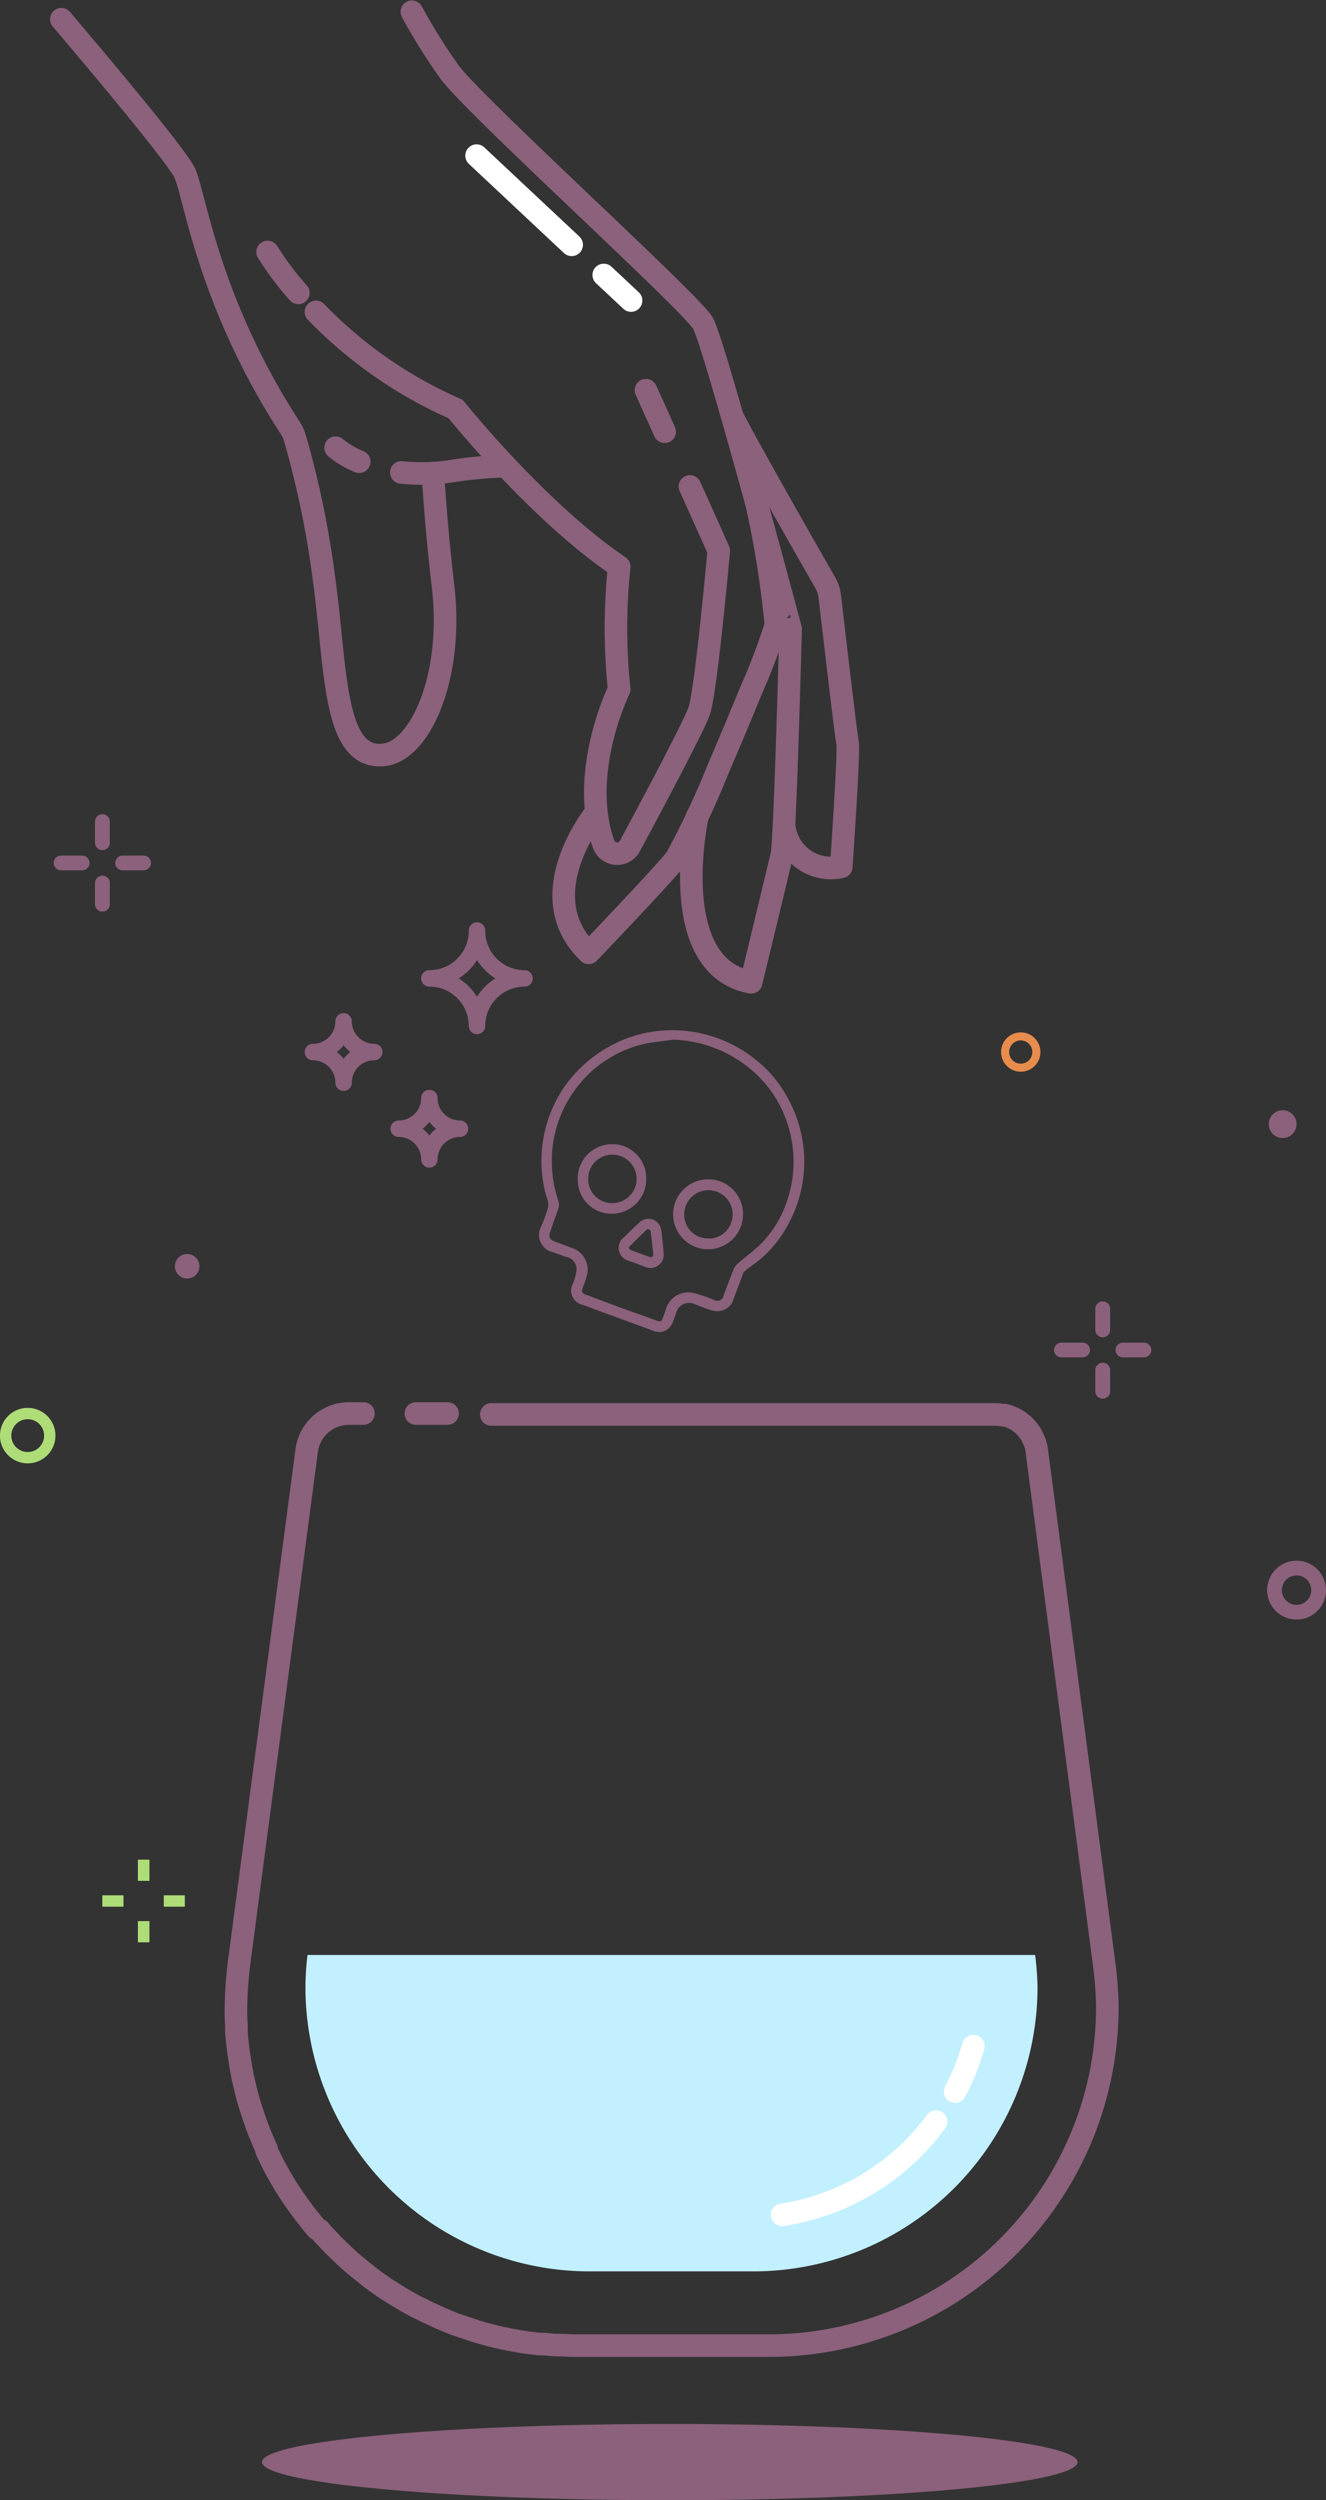 <svg xmlns="http://www.w3.org/2000/svg" viewBox="0 0 129.71 244.5"><rect x="0" y="0" width="129.71" height="244.5" fill="#333333" stroke="none"/><defs><style>.cls-1,.cls-3,.cls-4,.cls-6,.cls-7,.cls-8{fill:none;}.cls-1{stroke:#fff;}.cls-1,.cls-3,.cls-4,.cls-6{stroke-linecap:round;stroke-linejoin:round;}.cls-1,.cls-3{stroke-width:2.21px;}.cls-2{fill:#c2f0ff;}.cls-3,.cls-4,.cls-6{stroke:#8b617b;}.cls-4{stroke-width:1.61px;}.cls-5{fill:#8b617b;}.cls-6{stroke-width:1.44px;}.cls-7{stroke:#aedd78;stroke-width:1.11px;}.cls-7,.cls-8{stroke-miterlimit:10;}.cls-8{stroke:#e88c4d;stroke-width:0.79px;}</style></defs><g id="Layer_2" data-name="Layer 2"><g id="Desktop"><line class="cls-1" x1="59.06" y1="26.89" x2="61.73" y2="29.39"></line><line class="cls-1" x1="46.62" y1="15.22" x2="55.92" y2="23.94"></line><path class="cls-2" d="M101.49,194.31v.19a27.81,27.81,0,0,1-27.81,27.62h-16a27.81,27.81,0,0,1-27.8-27.58v-.23a27.4,27.4,0,0,1,.2-3.13h71.18A29.89,29.89,0,0,1,101.49,194.31Z"></path><path class="cls-1" d="M91.57,207.48a23,23,0,0,1-15.06,9.11"></path><path class="cls-1" d="M95.21,200.1a22.88,22.88,0,0,1-1.78,4.44"></path><path class="cls-3" d="M35.55,138.23H34.09A4.17,4.17,0,0,0,30,141.86L23.38,192a39.9,39.9,0,0,0-.3,4.35v.27c0,.46,0,.91.05,1.37a5.59,5.59,0,0,0,0,.57c0,.48.07.95.12,1.43s.09.73.15,1.1c.08.58.17,1.17.3,1.73,0,.25.09.48.14.71s.06.29.1.42c.1.46.22.91.34,1.36a1.27,1.27,0,0,0,.06.18c.14.52.31,1,.49,1.54s.34,1,.54,1.48a1.78,1.78,0,0,0,.12.29c.18.46.37.9.58,1.34a.34.34,0,0,0,0,.08l0,.07c.15.33.31.66.48,1,.35.71.74,1.41,1.15,2.09.13.24.28.47.43.7a6.06,6.06,0,0,0,.35.53c.14.23.3.46.46.68.46.66.93,1.29,1.44,1.91.2.26.42.53.65.78"></path><path class="cls-3" d="M31.23,218.05c.23.27.46.55.71.8s.52.57.8.83.4.4.61.59a4.27,4.27,0,0,0,.38.36c.22.22.44.41.66.6.6.52,1.21,1,1.84,1.5.31.24.62.47.94.68a10.22,10.22,0,0,0,1,.66c.61.4,1.22.77,1.86,1.13a1,1,0,0,1,.18.1c.32.19.64.35,1,.51,0,0,0,0,0,0,.3.16.61.31.92.45s.91.42,1.36.61.86.36,1.3.51l.28.1,1,.33c.73.25,1.49.46,2.24.65l1,.23c.2,0,.41.09.62.12s.36.07.54.09a7.18,7.18,0,0,0,.83.14l.3.05,1.16.14.25,0c.45,0,.91.08,1.39.1h.19c.53,0,1.07.05,1.62.05h19a33.11,33.11,0,0,0,33.11-32.89v-.22A35.33,35.33,0,0,0,108,192l-6.58-50.11a3.14,3.14,0,0,0-.17-.75,6.34,6.34,0,0,0-.3-.69,3.37,3.37,0,0,0-.19-.32,3.65,3.65,0,0,0-.45-.57l-.25-.25h0l-.29-.23a1,1,0,0,0-.21-.14,1.22,1.22,0,0,0-.29-.17.91.91,0,0,0-.26-.13,3.61,3.61,0,0,0-.72-.25l-.26,0a3.38,3.38,0,0,0-.72-.07H48.06"></path><path class="cls-3" d="M6,1.88C11.2,8,17.53,15.62,18.11,17c1,2.38,2.37,12.67,10.28,24.84a4.05,4.05,0,0,1,.46,1,92.6,92.6,0,0,1,2.84,13.73c1.23,8.9.87,17.8,5.86,17.25,3.58-.39,6.83-7.69,5.79-16.49-.59-5-.84-8.76-1-11.07"></path><path class="cls-3" d="M39.26,46.2a19,19,0,0,0,4.93-.13,40.32,40.32,0,0,1,5.26-.48"></path><path class="cls-3" d="M32.83,43.78a8.82,8.82,0,0,0,2.31,1.37"></path><line class="cls-3" x1="65.02" y1="42.22" x2="63.19" y2="38.16"></line><path class="cls-3" d="M30.91,30.5A43,43,0,0,0,44.57,40s8,10,16,15.41a56.61,56.61,0,0,0,0,12s-4,8.1-1.53,15.13a1.41,1.41,0,0,0,2.57.2c2.16-4,6.3-11.79,6.79-13.23.68-2,1.91-15.66,1.91-15.66l-2.82-6.28"></path><path class="cls-3" d="M26.18,24.64a29.09,29.09,0,0,0,3,4"></path><path class="cls-3" d="M58.29,79.47s-6.59,8.07-.7,13.71c0,0,7.26-7.59,8.55-9.23a83.56,83.56,0,0,0,4.12-8.78c1.09-2.54,2.23-5.24,3.19-7.6a61.36,61.36,0,0,0,2.45-6.46A95.4,95.4,0,0,0,74,49.18"></path><path class="cls-3" d="M68.23,79.76S65,94.49,73.48,96.06c0,0,2.69-11.11,3-12.47s.86-22.08.86-22.08S69.9,33.6,68.76,31.6,46.17,10.15,43.94,7a57.73,57.73,0,0,1-3.65-5.85"></path><path class="cls-3" d="M76.74,81a4.6,4.6,0,0,0,5.55,3.77s.79-11.29.62-12.12-1.42-11.57-1.75-14.41A3.53,3.53,0,0,0,80.74,57c-1.44-2.5-7-12.23-9-16.05"></path><line class="cls-3" x1="43.78" y1="138.23" x2="40.68" y2="138.23"></line><path class="cls-4" d="M36.61,102.88a3,3,0,0,0-3,3,3,3,0,0,0-3-3,3,3,0,0,0,3-3A3,3,0,0,0,36.61,102.88Z"></path><path class="cls-4" d="M45,110.38a3,3,0,0,0-3,3,3,3,0,0,0-3-3,3,3,0,0,0,3-3A3,3,0,0,0,45,110.38Z"></path><path class="cls-4" d="M51.31,95.68a4.65,4.65,0,0,0-4.65,4.65A4.65,4.65,0,0,0,42,95.68,4.65,4.65,0,0,0,46.66,91,4.65,4.65,0,0,0,51.31,95.68Z"></path><ellipse class="cls-5" cx="65.52" cy="240.77" rx="39.89" ry="3.73"></ellipse><circle class="cls-6" cx="126.83" cy="155.5" r="2.16"></circle><circle class="cls-5" cx="125.47" cy="109.93" r="1.36"></circle><circle class="cls-5" cx="18.31" cy="123.83" r="1.2"></circle><circle class="cls-7" cx="2.71" cy="140.39" r="2.16"></circle><circle class="cls-8" cx="99.85" cy="102.88" r="1.53"></circle><line class="cls-6" x1="14.05" y1="84.39" x2="11.99" y2="84.39"></line><line class="cls-6" x1="8.04" y1="84.39" x2="5.97" y2="84.39"></line><line class="cls-6" x1="10.02" y1="82.41" x2="10.02" y2="80.35"></line><line class="cls-6" x1="10.02" y1="88.42" x2="10.02" y2="86.36"></line><line class="cls-6" x1="10.02" y1="82.41" x2="10.02" y2="80.35"></line><line class="cls-6" x1="10.02" y1="88.42" x2="10.02" y2="86.36"></line><line class="cls-6" x1="111.9" y1="132.02" x2="109.84" y2="132.02"></line><line class="cls-6" x1="105.9" y1="132.02" x2="103.83" y2="132.02"></line><line class="cls-6" x1="107.87" y1="130.05" x2="107.87" y2="127.99"></line><line class="cls-6" x1="107.87" y1="136.05" x2="107.87" y2="133.99"></line><line class="cls-6" x1="107.87" y1="130.05" x2="107.87" y2="127.99"></line><line class="cls-6" x1="107.87" y1="136.05" x2="107.87" y2="133.99"></line><line class="cls-7" x1="18.08" y1="185.9" x2="16.02" y2="185.9"></line><line class="cls-7" x1="12.08" y1="185.9" x2="10.01" y2="185.9"></line><line class="cls-7" x1="14.05" y1="183.93" x2="14.05" y2="181.87"></line><line class="cls-7" x1="14.05" y1="189.93" x2="14.05" y2="187.87"></line><line class="cls-7" x1="14.05" y1="183.93" x2="14.05" y2="181.87"></line><line class="cls-7" x1="14.05" y1="189.93" x2="14.05" y2="187.87"></line><path class="cls-5" d="M76.68,106.73a11.87,11.87,0,0,0-2.74-3.09,13,13,0,0,0-11.47-2.47A13.09,13.09,0,0,0,55,106.59,12.83,12.83,0,0,0,53.44,117a2.07,2.07,0,0,1,.19,1,14.28,14.28,0,0,1-.69,1.93A1.73,1.73,0,0,0,54,122.43l1.44.5a1.19,1.19,0,0,1,.95,1.28,4.81,4.81,0,0,1-.34,1.3A1.42,1.42,0,0,0,57,127.6c2.3.86,4.6,1.69,6.9,2.54a1.41,1.41,0,0,0,1.89-.79c.14-.36.27-.71.39-1.08a1.3,1.3,0,0,1,1.81-.72,15.72,15.72,0,0,0,1.71.61,1.69,1.69,0,0,0,1.94-.81c.32-.89.67-1.78,1-2.67a.78.78,0,0,1,.17-.34c.5-.41,1-.76,1.5-1.15A11.4,11.4,0,0,0,77,119.91a12.68,12.68,0,0,0,1.67-6.17v-.61A13.15,13.15,0,0,0,76.68,106.73Zm.25,10.87a10.59,10.59,0,0,1-2.75,4.28c-.65.59-1.37,1.13-2.06,1.72a1.61,1.61,0,0,0-.35.5c-.35.87-.66,1.74-1,2.61a.61.61,0,0,1-.92.41,16.39,16.39,0,0,0-2-.68,2.29,2.29,0,0,0-2.74,1.68,9.07,9.07,0,0,1-.32.87c-.09.23-.22.28-.48.19-1.16-.44-2.35-.85-3.54-1.28l-3.43-1.28c-.42-.16-.48-.29-.33-.72a8.61,8.61,0,0,0,.43-1.3A2.22,2.22,0,0,0,56,122.06l-1.67-.63c-.58-.2-.69-.44-.5-1,.26-.78.55-1.54.81-2.32a1.06,1.06,0,0,0,0-.61,12.14,12.14,0,0,1-.61-5.08,11.74,11.74,0,0,1,2.63-6.37,10.73,10.73,0,0,1,2.65-2.38,11.25,11.25,0,0,1,4.3-1.7c.75-.11,1.51-.2,2.27-.3a12.45,12.45,0,0,1,7.28,2.67,11.57,11.57,0,0,1,3,3.52,12.06,12.06,0,0,1,1.46,5.43A11.75,11.75,0,0,1,76.93,117.6Z"></path><path class="cls-5" d="M69.38,115.33a3.42,3.42,0,1,0,3.3,3.58A3.39,3.39,0,0,0,69.38,115.33Zm0,5.77A2.3,2.3,0,0,1,66.94,119a2.37,2.37,0,1,1,2.46,2.13Z"></path><path class="cls-5" d="M59.82,111.89a3.36,3.36,0,0,0-3.28,3.8,3.27,3.27,0,0,0,3.3,3,3.36,3.36,0,0,0,3.37-3.5A3.3,3.3,0,0,0,59.82,111.89Zm-.08,5.76a2.33,2.33,0,0,1-2.2-2.43,2.36,2.36,0,0,1,2.52-2.3,2.37,2.37,0,0,1-.32,4.73Z"></path><path class="cls-5" d="M64.67,120.26a1.25,1.25,0,0,0-2.13-.7c-.57.5-1.09,1.06-1.65,1.56a1.3,1.3,0,0,0,.48,2.13c.6.2,1.17.43,1.75.65a1.31,1.31,0,0,0,1.81-1.24C64.86,121.88,64.8,121.06,64.67,120.26Zm-1.2,2.64-1.65-.62c-.3-.11-.43-.24-.13-.5.52-.48,1-1,1.52-1.48a.25.25,0,0,1,.44.17c.1.7.17,1.41.25,2.11C63.9,122.92,63.77,123,63.47,122.9Z"></path></g></g></svg>